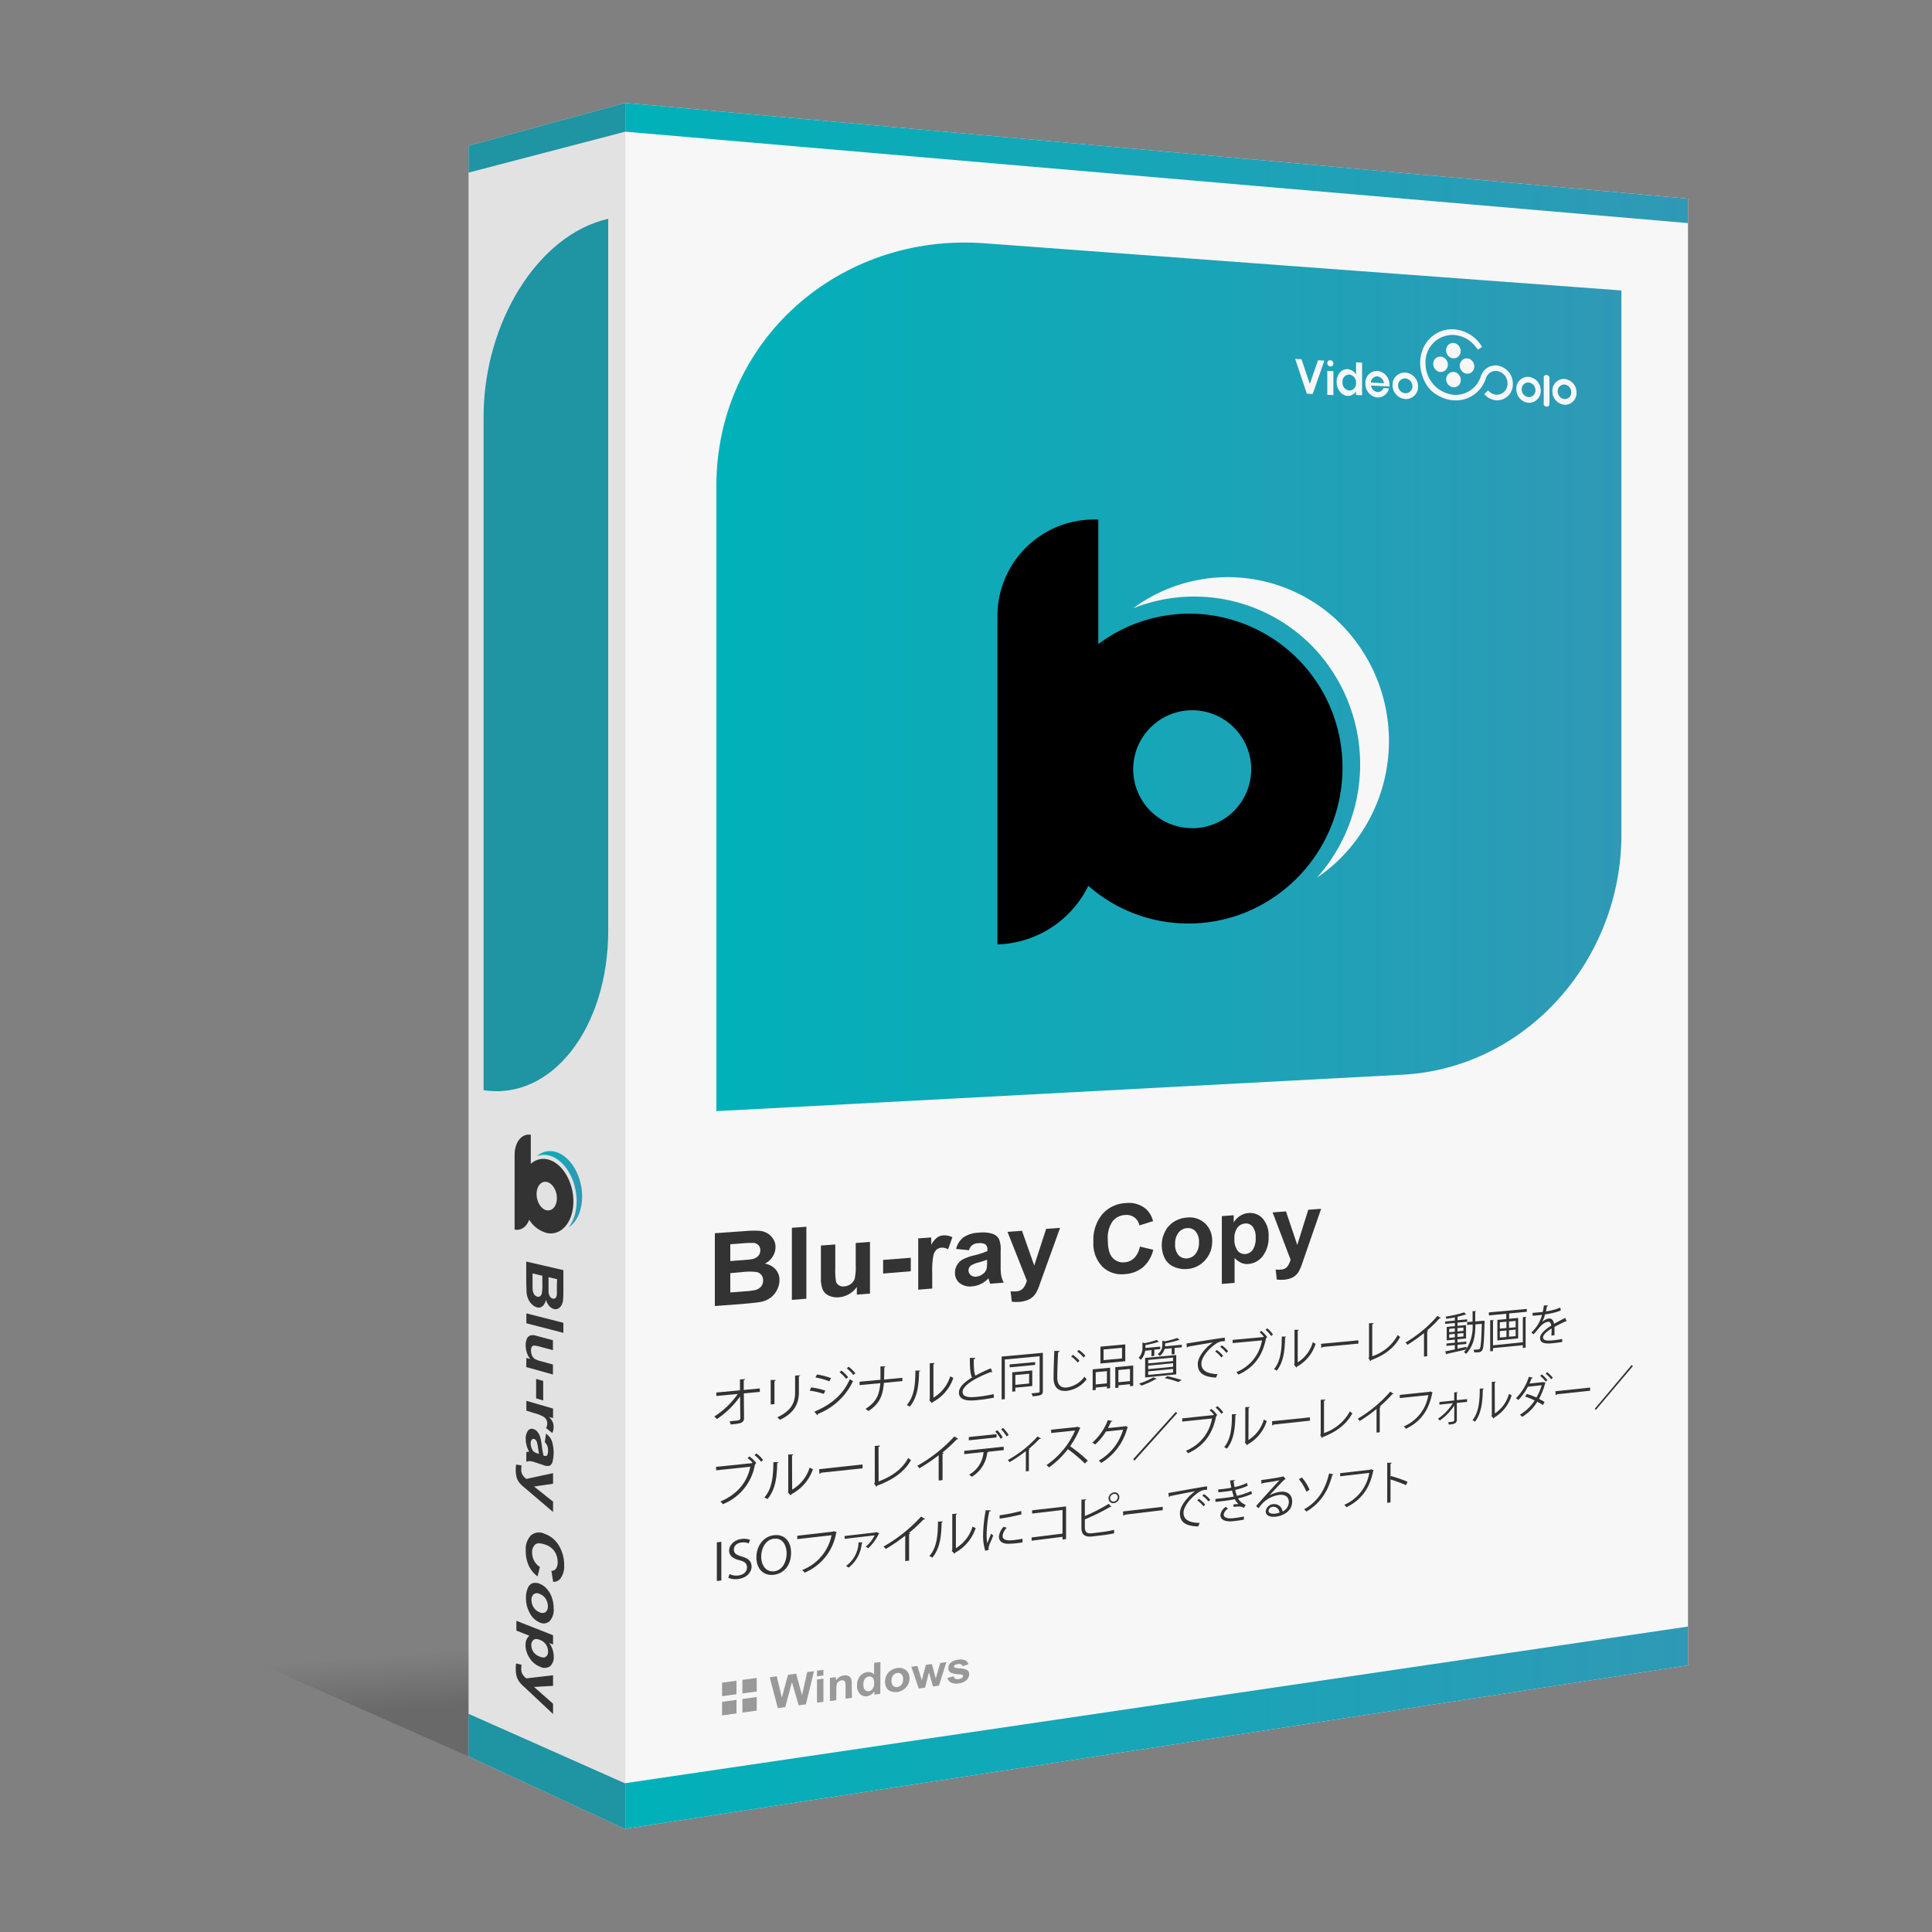 <svg id="jp" xmlns="http://www.w3.org/2000/svg" xmlns:xlink="http://www.w3.org/1999/xlink" viewBox="0 0 500 500"><rect x="0" y="0" width="500" height="500" fill="#808080" stroke="none"/><defs><style>.cls-1{fill:#f7f7f7;}.cls-2{fill:url(#linear-gradient);}.cls-3{fill:url(#linear-gradient-2);}.cls-4{fill:#333;}.cls-5{fill:#999;}.cls-6{fill:url(#linear-gradient-3);}.cls-7{fill:#e2e2e2;}.cls-8{fill:#1f94a3;}.cls-9{fill:url(#linear-gradient-4);}.cls-10{opacity:0.3;fill:url(#未命名的渐变_284);}</style><linearGradient id="linear-gradient" x1="161.82" y1="42.19" x2="436.85" y2="42.19" gradientUnits="userSpaceOnUse"><stop offset="0" stop-color="#00b1b9"/><stop offset="1" stop-color="#2f99b6"/></linearGradient><linearGradient id="linear-gradient-2" x1="161.82" y1="447.12" x2="436.85" y2="447.12" xlink:href="#linear-gradient"/><linearGradient id="linear-gradient-3" x1="185.38" y1="175.16" x2="419.62" y2="175.16" xlink:href="#linear-gradient"/><linearGradient id="linear-gradient-4" x1="138.87" y1="307.76" x2="150.62" y2="307.76" xlink:href="#linear-gradient"/><linearGradient id="未命名的渐变_284" x1="93.47" y1="443.51" x2="92.4" y2="428.98" gradientUnits="userSpaceOnUse"><stop offset="0" stop-opacity="0.6"/><stop offset="0.99" stop-opacity="0"/></linearGradient></defs><polygon class="cls-1" points="436.85 430.99 161.81 473.29 161.81 26.64 436.85 51.42 436.85 430.99"/><polygon class="cls-2" points="436.85 57.74 161.82 34.08 161.82 26.64 436.85 51.42 436.85 57.74"/><polygon class="cls-3" points="436.85 430.99 161.82 473.29 161.82 461.48 436.85 420.95 436.85 430.99"/><path class="cls-4" d="M185,319.16l8-.57a24,24,0,0,1,3.51-.06,5,5,0,0,1,2.07.63,4.38,4.38,0,0,1,1.51,1.46,3.78,3.78,0,0,1,.61,2.14,4.45,4.45,0,0,1-.75,2.47,5.07,5.07,0,0,1-2,1.8,4.76,4.76,0,0,1,2.78,1.49,4.07,4.07,0,0,1,1,2.74,5.59,5.59,0,0,1-.62,2.53,5.77,5.77,0,0,1-1.71,2.07,6.45,6.45,0,0,1-2.68,1.1c-.66.12-2.27.3-4.83.52L185,338Zm4,2.85v4.35l2.64-.2c1.56-.11,2.53-.21,2.91-.28a3,3,0,0,0,1.62-.79,2.07,2.07,0,0,0,.59-1.51,1.83,1.83,0,0,0-.51-1.37,2.14,2.14,0,0,0-1.51-.55c-.39,0-1.54,0-3.43.18Zm0,7.48v5l3.72-.29a19.37,19.37,0,0,0,2.75-.34,2.78,2.78,0,0,0,1.46-.86,2.42,2.42,0,0,0,.56-1.64,2.18,2.18,0,0,0-.44-1.39,2.14,2.14,0,0,0-1.25-.77,14.66,14.66,0,0,0-3.55,0Z"/><path class="cls-4" d="M204.94,336.41V317.75l3.75-.27v18.63Z"/><path class="cls-4" d="M221.75,335.05v-2a6.07,6.07,0,0,1-2,1.85,6.14,6.14,0,0,1-2.63.83,5,5,0,0,1-2.54-.39,3.19,3.19,0,0,1-1.63-1.54,7,7,0,0,1-.5-2.94v-8.52l3.72-.27v6.17a16.84,16.84,0,0,0,.2,3.46,1.74,1.74,0,0,0,.75.95,2.27,2.27,0,0,0,1.37.27,3.22,3.22,0,0,0,1.7-.64,2.89,2.89,0,0,0,1-1.32,14.27,14.27,0,0,0,.27-3.63v-5.65l3.69-.27v13.37Z"/><path class="cls-4" d="M228.55,329.59v-3.53l7.16-.55V329Z"/><path class="cls-4" d="M241.26,333.47l-3.62.3V320.49l3.36-.24v1.88a6.35,6.35,0,0,1,1.55-1.87,3,3,0,0,1,1.56-.54,4.45,4.45,0,0,1,2.36.48l-1.11,3.13a3.08,3.08,0,0,0-1.69-.44,2.24,2.24,0,0,0-1.28.5,3.06,3.06,0,0,0-.83,1.53,20.68,20.68,0,0,0-.3,4.46Z"/><path class="cls-4" d="M250.69,323.55l-3.25-.32a5.45,5.45,0,0,1,1.89-3,7.4,7.4,0,0,1,4-1.21,8.39,8.39,0,0,1,3.54.29,3.18,3.18,0,0,1,1.63,1.27,6.87,6.87,0,0,1,.47,3.07l0,4.05a13.86,13.86,0,0,0,.17,2.54,7.09,7.09,0,0,0,.64,1.71l-3.51.28c-.09-.22-.2-.55-.34-1l-.12-.4a7.27,7.27,0,0,1-1.95,1.45,6,6,0,0,1-2.22.62,4.38,4.38,0,0,1-3.28-.84,3.33,3.33,0,0,1-1.21-2.7,3.85,3.85,0,0,1,.55-2,4,4,0,0,1,1.53-1.46,12.94,12.94,0,0,1,2.84-1,20.8,20.8,0,0,0,3.46-1.12v-.35a1.66,1.66,0,0,0-.51-1.39,2.94,2.94,0,0,0-1.91-.28,2.34,2.34,0,0,0-2.34,1.82Zm4.76,2.46a21.43,21.43,0,0,1-2.16.7,7.35,7.35,0,0,0-1.94.76,1.58,1.58,0,0,0-.7,1.29,1.55,1.55,0,0,0,.56,1.22,1.88,1.88,0,0,0,1.42.42,3.42,3.42,0,0,0,1.83-.77,2.4,2.4,0,0,0,.85-1.22,6.93,6.93,0,0,0,.14-1.7Z"/><path class="cls-4" d="M260.74,318.8l3.75-.28,3.17,9,3.08-9.49,3.61-.26-4.65,12.88-.83,2.34a10.21,10.21,0,0,1-.88,1.81,4.29,4.29,0,0,1-1,1.06,4.82,4.82,0,0,1-1.34.7,7.66,7.66,0,0,1-1.79.36,9.41,9.41,0,0,1-2-.05l-.32-2.68a8.61,8.61,0,0,0,1.5,0,2.45,2.45,0,0,0,1.81-.86,5.48,5.48,0,0,0,.9-1.88Z"/><path class="cls-4" d="M295,322.61l3.46.83a8.6,8.6,0,0,1-2.64,4.51,8.12,8.12,0,0,1-4.71,1.79,7.15,7.15,0,0,1-5.84-1.95,8.64,8.64,0,0,1-2.3-6.46,10.38,10.38,0,0,1,2.31-7.09,8.5,8.5,0,0,1,6.05-2.88,6.88,6.88,0,0,1,5.28,1.55,6.34,6.34,0,0,1,1.8,3.12l-3.53,1.11a3.4,3.4,0,0,0-1.31-2.08,3.5,3.5,0,0,0-2.42-.62,4.38,4.38,0,0,0-3.22,1.65,7.35,7.35,0,0,0-1.23,4.69c0,2.25.4,3.82,1.22,4.72a3.65,3.65,0,0,0,3.15,1.18,3.9,3.9,0,0,0,2.46-1.1A5.77,5.77,0,0,0,295,322.61Z"/><path class="cls-4" d="M300.67,322.08a7.32,7.32,0,0,1,.83-3.32,6.31,6.31,0,0,1,2.34-2.59,7.32,7.32,0,0,1,3.36-1.07,5.86,5.86,0,0,1,4.69,1.53,6.07,6.07,0,0,1,1.82,4.59,7.12,7.12,0,0,1-1.84,4.93,6.76,6.76,0,0,1-4.64,2.27,7,7,0,0,1-3.32-.53,4.78,4.78,0,0,1-2.41-2.13A7.45,7.45,0,0,1,300.67,322.08Zm3.45-.08a4,4,0,0,0,.89,2.84,2.64,2.64,0,0,0,2.21.83,3.06,3.06,0,0,0,2.19-1.18,4.57,4.57,0,0,0,.88-3,4,4,0,0,0-.88-2.81,2.57,2.57,0,0,0-2.19-.84A3.05,3.05,0,0,0,305,319,4.57,4.57,0,0,0,304.12,322Z"/><path class="cls-4" d="M316.21,314.73l3.07-.23v1.86a5.16,5.16,0,0,1,1.62-1.67,4.62,4.62,0,0,1,2.26-.76,4.36,4.36,0,0,1,3.65,1.45,6.61,6.61,0,0,1,1.5,4.68,7.73,7.73,0,0,1-1.51,5,5.14,5.14,0,0,1-3.67,2.05,3.8,3.8,0,0,1-1.86-.27,5.53,5.53,0,0,1-1.76-1.28V332l-3.3.28Zm3.26,5.87a4.65,4.65,0,0,0,.83,3.08,2.31,2.31,0,0,0,2,.86,2.59,2.59,0,0,0,1.9-1.08,5.19,5.19,0,0,0,.76-3.12,4.4,4.4,0,0,0-.78-2.89,2.23,2.23,0,0,0-1.94-.81,2.73,2.73,0,0,0-2,1.09A4.56,4.56,0,0,0,319.47,320.6Z"/><path class="cls-4" d="M329.35,313.76l3.46-.25,2.92,8.68,2.85-9.11,3.33-.24-4.29,12.36-.77,2.24a11,11,0,0,1-.81,1.75,4.16,4.16,0,0,1-.89,1,4,4,0,0,1-1.23.66,6.26,6.26,0,0,1-1.65.34,8,8,0,0,1-1.84-.05l-.29-2.58a6.54,6.54,0,0,0,1.38,0,2.19,2.19,0,0,0,1.67-.81A5.26,5.26,0,0,0,334,326Z"/><path class="cls-4" d="M196.64,360.22l-4.14.39.06,6.36c0,1.32-.92,1.45-3.47,1.68a3.75,3.75,0,0,0-.25-.83c.92-.08,2-.19,2.26-.24a.53.53,0,0,0,.49-.53l-.06-5.65a22.72,22.72,0,0,1-6,5.85,3.58,3.58,0,0,0-.69-.65,21.09,21.09,0,0,0,6.09-5.84l-5.54.52v-.9l6.11-.57,0-2.82,1.33-.07c0,.14-.15.23-.35.28l0,2.52,4.15-.39Z"/><path class="cls-4" d="M199.45,363.47v-6.34l1.31,0c0,.11-.11.22-.33.26v6Zm7.63-7.55c0,.13-.11.2-.33.25v4.13c0,2.73-1,5.32-4.91,7.15a3.16,3.16,0,0,0-.71-.64c3.79-1.71,4.64-4,4.64-6.42V356Z"/><path class="cls-4" d="M209.94,359.07a18.25,18.25,0,0,1,3.65.82l-.41.85a18.42,18.42,0,0,0-3.64-.84Zm.82,6.26c4.35-1.82,7.41-4.39,9.18-8.4a9,9,0,0,0,.82.5,16.84,16.84,0,0,1-9.08,8.49.32.32,0,0,1-.15.34Zm.68-9.62a20.36,20.36,0,0,1,3.63.94l-.45.83a19.87,19.87,0,0,0-3.59-1Zm6.32-1a8.8,8.8,0,0,1,1.74,1.71l-.52.43a10.35,10.35,0,0,0-1.71-1.73Zm1.87-1a10.42,10.42,0,0,1,1.75,1.7l-.52.42a11,11,0,0,0-1.71-1.7Z"/><path class="cls-4" d="M233.55,357.42l-4.8.46c-.26,3.32-1.12,5.41-4,7.3a5,5,0,0,0-.76-.56c2.76-1.75,3.58-3.58,3.83-6.65l-5.36.5v-.89l5.4-.5c0-1,0-2.16,0-3.46l1.31,0c0,.13-.14.21-.32.26,0,1.17,0,2.21-.07,3.15l4.75-.45Z"/><path class="cls-4" d="M238.16,354.71c0,.11-.13.2-.3.24-.08,3.44-.37,6.6-2.4,9.08a8.27,8.27,0,0,0-.79-.41c2-2.26,2.2-5.47,2.24-8.91Zm3.41,7a9.71,9.71,0,0,0,4.35-5.53,5.13,5.13,0,0,0,.81.41,11,11,0,0,1-5.34,6.27.58.58,0,0,1-.22.27l-.68-.77.14-.21v-9.35l1.22-.05a.32.32,0,0,1-.28.27Z"/><path class="cls-4" d="M256.8,355.12a.15.15,0,0,1-.1,0,.42.42,0,0,1-.27-.05c-3.84,1.46-7.33,3.46-7.31,5.16,0,1.21,1.37,1.5,3.47,1.29a33.21,33.21,0,0,0,4.57-.73l.08.91a43.51,43.51,0,0,1-4.62.68c-2.57.25-4.44-.15-4.45-2,0-1.36,1.37-2.68,3.41-3.9-.44-.73-.59-2.19-.59-5.05l1.42,0c0,.17-.14.28-.4.34,0,2.22.06,3.59.43,4.24a40.87,40.87,0,0,1,4-1.9Z"/><path class="cls-4" d="M269.89,350.1V360c0,1.08-.56,1.17-2.64,1.37a2.79,2.79,0,0,0-.32-.79c.49,0,.95-.07,1.3-.11.73-.07.82-.08.82-.39V351l-9,.83v10.26l-.83.09V351.08Zm-2,2.4v.74l-6.59.62v-.75Zm-.74,6.2-4.38.43v.95l-.8.08v-5l5.18-.49Zm-.81-3.18-3.57.34v2.54l3.57-.35Z"/><path class="cls-4" d="M274.24,349.62c0,.15-.14.25-.39.31-.1,1.46-.23,4.78-.23,6.63s.93,2.68,2.52,2.52a6.88,6.88,0,0,0,4.53-2.81,3.83,3.83,0,0,0,.56.68,7.66,7.66,0,0,1-5.1,3c-2.3.23-3.47-1-3.47-3.34,0-1.57.11-5.46.2-7Zm3.41,1a9.24,9.24,0,0,1,1.71,1.56l-.46.43a8.38,8.38,0,0,0-1.69-1.56Zm1.54-1.27a8.27,8.27,0,0,1,1.71,1.53l-.47.44a8.11,8.11,0,0,0-1.67-1.55Z"/><path class="cls-4" d="M282.78,359.8v-5.41l4.52-.43v5.29l-.83.08v-.51l-2.9.28v.62Zm3.69-4.95-2.9.27v3.17l2.9-.28Zm4.75-6.93v4.36l-6.43.6v-4.37Zm-.84,3.64V348.8l-4.78.44V352Zm-1.75,2.27,4.64-.44v5.28l-.82.08v-.53l-3,.3v.61l-.81.08Zm.81,3.89,3-.29v-3.15l-3,.28Z"/><path class="cls-4" d="M298,349.41l-1.61.15a4.43,4.43,0,0,1-1.16,2.36,2,2,0,0,0-.57-.49,3.66,3.66,0,0,0,1-2.71v-1.26l.68.13a20.32,20.32,0,0,0,3-.82l.62.52a.22.22,0,0,1-.12,0h-.1a24.78,24.78,0,0,1-3.3.82v.74l3.82-.35v.65l-1.52.14v1.59L298,351Zm1.36,7.41a.32.32,0,0,1-.27.1,22.5,22.5,0,0,1-3.7,1.68c-.15-.15-.41-.42-.57-.55a17,17,0,0,0,3.66-1.59Zm-3-.33v-5.06l8.05-.75v5Zm.8-4.54v.9l6.43-.61v-.9Zm0,1.47v.91l6.43-.62v-.91Zm0,1.48v.93l6.43-.62v-.93Zm4.36-6.79a1.89,1.89,0,0,1,0,.32l4.33-.41v.66l-1.87.17v1.61l-.75.07v-1.61l-1.83.17a3.49,3.49,0,0,1-1.28,1.84,1.66,1.66,0,0,0-.52-.5,2.68,2.68,0,0,0,1.2-2.29V347l.72.12a23.38,23.38,0,0,0,3.15-.85l.62.53a.21.21,0,0,1-.12,0h-.09a28.23,28.23,0,0,1-3.54.87Zm3.41,9.55a23.94,23.94,0,0,0-3.51-1l.67-.5a33.79,33.79,0,0,1,3.74,1Z"/><path class="cls-4" d="M307.07,347.69c.91-.12,8.35-1.35,9.91-1.5v.91c-.15,0-.3,0-.44,0a3.7,3.7,0,0,0-2.06.81c-1.81,1.27-3.56,3.41-3.56,5s1.19,2.62,4.18,2.72l-.4.89c-3.43-.17-4.71-1.34-4.71-3.52,0-1.72,1.68-4,3.89-5.58-1.33.22-4.9.82-6.46,1.11a.42.42,0,0,1-.27.22Zm7.83,1.68a7.78,7.78,0,0,1,1.64,1.53l-.46.42a7.1,7.1,0,0,0-1.59-1.55Zm1.3-1.2a6.67,6.67,0,0,1,1.63,1.53l-.45.41a7.51,7.51,0,0,0-1.59-1.53Z"/><path class="cls-4" d="M327.14,346A8.62,8.62,0,0,0,326,344.8l.42-.38a8.5,8.5,0,0,1,1.52,1.61l-.23.19.09,0a.28.28,0,0,1-.16.14c-.91,4.66-3.23,7.61-7.13,9.39a6.05,6.05,0,0,0-.55-.65,10.78,10.78,0,0,0,6.65-8.21l-7.6.7v-.83l7.91-.73.15-.12Zm1.83-.24a7.11,7.11,0,0,0-1.45-1.61l.44-.39a7.39,7.39,0,0,1,1.48,1.6Z"/><path class="cls-4" d="M332.85,345.91c0,.11-.12.19-.27.23-.08,3.25-.33,6.24-2.15,8.58a6,6,0,0,0-.71-.39c1.76-2.13,2-5.17,2-8.43Zm3,6.66a9,9,0,0,0,3.9-5.22,3.77,3.77,0,0,0,.73.41,10.16,10.16,0,0,1-4.78,5.89.62.62,0,0,1-.2.27l-.61-.74.13-.19v-8.85l1.09,0a.29.29,0,0,1-.26.25Z"/><path class="cls-4" d="M341.89,347.78l9.67-.91v.85l-9.23.87a.61.61,0,0,1-.37.27Z"/><path class="cls-4" d="M355.14,351a11.74,11.74,0,0,0,6.61-5.52,3.68,3.68,0,0,0,.6.53c-1.53,2.88-4.08,4.71-7.52,6a.42.42,0,0,1-.19.26l-.48-.79.14-.24v-8.78l1.18-.05c0,.13-.11.25-.34.29Z"/><path class="cls-4" d="M372.86,341.09a.27.27,0,0,1-.21.12.48.48,0,0,1-.12,0,31.63,31.63,0,0,1-3.2,3.12,2,2,0,0,1,.27.1.34.34,0,0,1-.25.18V351l-.82.08V345a38.24,38.24,0,0,1-4.31,3.05,3.48,3.48,0,0,0-.48-.61,32.92,32.92,0,0,0,8.28-6.89Z"/><path class="cls-4" d="M383.81,341.81l.39,0a1.1,1.1,0,0,0,0,.26c-.13,5.16-.25,6.82-.6,7.36s-.66.5-1.16.55c-.26,0-.58,0-.9.06a1.86,1.86,0,0,0-.21-.73,10.87,10.87,0,0,0,1.3-.08.35.35,0,0,0,.33-.2c.27-.38.41-2,.53-6.43l-1.66.15c0,2.41-.24,5.33-2.39,7.62a3.27,3.27,0,0,0-.58-.44,5.3,5.3,0,0,0,.58-.69c-1.83.44-3.77.86-5,1.14a.3.3,0,0,1-.15.18l-.27-.83c.67-.12,1.54-.3,2.49-.5v-1.12l-2.17.21v-.62l2.17-.21v-.8l-2.1.2v-3.48l2.1-.2v-.83l-2.49.23V342l2.49-.24v-.83c-.72.15-1.48.28-2.18.38a3.46,3.46,0,0,0-.19-.57,30.09,30.09,0,0,0,4.79-1.1l.56.55s-.06,0-.1,0h-.11a16.07,16.07,0,0,1-1.9.52.3.3,0,0,1-.18.09v.87l2.5-.23v.62l-2.5.23v.84l2.21-.21v3.47l-2.21.22v.8l2.29-.22v.62l-2.29.22v1c.76-.15,1.55-.31,2.32-.48v.5a10.47,10.47,0,0,0,1.58-6.28l-1.4.13v-.74l1.4-.13v-2.71H382c0,.08-.06.13-.21.17V342Zm-8.76,2.09v.88l1.45-.14v-.87Zm0,2.34,1.45-.14v-.9l-1.45.14Zm3.68-2.68-1.54.14v.87l1.54-.14Zm0,2.32V345l-1.54.15V346Z"/><path class="cls-4" d="M385.32,339.65l9.81-.9v.74l-4.56.43v1.38l2.33-.22v5.3l-5.38.52v-5.31l2.3-.22V340l-4.5.42Zm8.79,7.72v-6.53l.93,0c0,.08-.07.14-.21.18v7.76l-.72.07v-.72l-7.72.76v.76l-.73.07v-8.07l.94,0c0,.09-.07.15-.21.19v6.33Zm-5.95-5.16v1.64l1.71-.16v-1.64Zm0,2.28v1.67l1.71-.16v-1.67Zm4.09-1v-1.64l-1.72.16v1.65Zm0,2.31V344.1l-1.72.17v1.66Z"/><path class="cls-4" d="M405.44,342l-.06,0a.25.25,0,0,1-.17-.05c-.82.36-2,.95-2.91,1.45,0,.26,0,.57,0,.9s0,.79,0,1.24l-.79.12c0-.42.05-1,.05-1.4,0-.18,0-.34,0-.46-1.22.75-2.22,1.62-2.22,2.32s.75.92,2.24.78a25.1,25.1,0,0,0,2.72-.38v.77c-.64.13-1.61.25-2.73.36-2.08.2-3-.24-3-1.42,0-1,1.26-2.13,2.88-3.15-.06-.73-.36-1.06-.8-1-.79.08-1.61.63-2.59,1.88-.31.39-.73.89-1.2,1.38l-.53-.51a9.28,9.28,0,0,0,2.74-4.54l-.61.06-1.82.17v-.75l1.89-.16.73-.08c.12-.55.22-1.06.3-1.69l1.06,0q0,.18-.27.24c-.08.47-.17.88-.27,1.31a14.57,14.57,0,0,0,3.72-1l.13.76a16.24,16.24,0,0,1-4.06,1,9.7,9.7,0,0,1-.78,2h0a3.1,3.1,0,0,1,1.75-.92c.73-.07,1.2.46,1.34,1.38.91-.52,2.05-1.11,2.92-1.55Z"/><path class="cls-4" d="M194.82,378.59a11,11,0,0,0-1.35-1.25l.49-.42a9.28,9.28,0,0,1,1.77,1.7l-.26.22.11,0a.54.54,0,0,1-.2.16,13.46,13.46,0,0,1-8.31,10.28,5.33,5.33,0,0,0-.64-.69c4.37-1.84,6.95-5,7.75-9l-8.85.93v-.9l9.21-.95.18-.14Zm2.12-.3a7.77,7.77,0,0,0-1.68-1.71l.51-.43a8.41,8.41,0,0,1,1.72,1.7Z"/><path class="cls-4" d="M201.46,378.39c0,.12-.14.21-.32.26-.08,3.51-.38,6.74-2.5,9.3a7,7,0,0,0-.82-.4c2.05-2.34,2.29-5.63,2.33-9.14Zm3.55,7.12a10.05,10.05,0,0,0,4.53-5.7,5.54,5.54,0,0,0,.85.41,11.52,11.52,0,0,1-5.56,6.47.73.73,0,0,1-.23.29l-.72-.79L204,386v-9.55l1.28-.06a.34.34,0,0,1-.3.27Z"/><path class="cls-4" d="M212,380.22,223.23,379V380l-10.73,1.14a.72.72,0,0,1-.44.29Z"/><path class="cls-4" d="M227.39,383.39c3.38-1.27,6.06-3.12,7.68-6.08a4.1,4.1,0,0,0,.7.56C234,381,231,383,227,384.49a.49.49,0,0,1-.21.28l-.56-.84.16-.26V374.2l1.37-.08c0,.14-.13.27-.4.33Z"/><path class="cls-4" d="M248,372.37a.35.35,0,0,1-.25.12h-.13a36.42,36.42,0,0,1-3.72,3.43l.31.11c0,.08-.14.16-.28.19v6.83l-1,.11v-6.55a43.46,43.46,0,0,1-5,3.38,4.14,4.14,0,0,0-.55-.64,38.54,38.54,0,0,0,9.6-7.6Z"/><path class="cls-4" d="M259.79,375.29l-4.25.45.22,0c0,.08-.12.15-.26.18a8.34,8.34,0,0,1-4,6.27,5.14,5.14,0,0,0-.7-.54,7.34,7.34,0,0,0,3.74-5.85l-5,.53v-.85l10.19-1.08ZM257.9,372l-7.17.75v-.85l7.17-.74Zm.17-1.87a7.83,7.83,0,0,1,1.41,1.85l-.51.39a7.33,7.33,0,0,0-1.41-1.85Zm1.51-.58a8.34,8.34,0,0,1,1.45,1.82l-.52.38a7.93,7.93,0,0,0-1.42-1.83Z"/><path class="cls-4" d="M269.4,372.28a.33.33,0,0,1-.22.11H269a26.78,26.78,0,0,1-2.8,2.62,1.28,1.28,0,0,1,.28.08.37.37,0,0,1-.21.16v5.45l-.78.09v-5.24a38.1,38.1,0,0,1-4.21,2.85,3.3,3.3,0,0,0-.46-.54,29.6,29.6,0,0,0,7.7-6.1Z"/><path class="cls-4" d="M279.61,369.57a.28.28,0,0,1-.16.16,22.14,22.14,0,0,1-2.51,4.55,39.53,39.53,0,0,1,4.59,3.73l-.76.75a36,36,0,0,0-4.41-3.72,23.14,23.14,0,0,1-4.87,4.73,4.37,4.37,0,0,0-.66-.61,20.92,20.92,0,0,0,7.4-8.94l-6.19.64V370l6.68-.69.17-.08Z"/><path class="cls-4" d="M291.94,369.37a.85.85,0,0,1-.19.19,15.07,15.07,0,0,1-6.77,9.06,2.45,2.45,0,0,0-.63-.61,13.58,13.58,0,0,0,6.3-8l-4.43.46a14.56,14.56,0,0,1-2.8,3.37,4,4,0,0,0-.71-.5,14.69,14.69,0,0,0,4-5.81l1.18.21a.39.39,0,0,1-.36.2c-.25.57-.51,1.12-.79,1.65l4.37-.46.14-.09Z"/><path class="cls-4" d="M293.25,377.66l11.06-12.27.35.32L293.61,378Z"/><path class="cls-4" d="M314.23,366.17a9.93,9.93,0,0,0-1.17-1.17l.42-.38a8,8,0,0,1,1.54,1.59l-.23.2.1,0a.41.41,0,0,1-.17.15c-.93,4.7-3.28,7.7-7.24,9.54a6,6,0,0,0-.56-.65,11,11,0,0,0,6.75-8.35l-7.71.8v-.83l8-.84.15-.12Zm1.85-.26a7.18,7.18,0,0,0-1.47-1.61l.45-.4a7.56,7.56,0,0,1,1.5,1.61Z"/><path class="cls-4" d="M320,366c0,.11-.12.19-.28.23-.07,3.28-.33,6.29-2.18,8.67a6.86,6.86,0,0,0-.72-.38c1.79-2.17,2-5.24,2-8.52Zm3.09,6.67a9.24,9.24,0,0,0,4-5.3,3.75,3.75,0,0,0,.74.39,10.46,10.46,0,0,1-4.85,6,.59.59,0,0,1-.21.26l-.62-.73.13-.2v-8.92l1.11-.05c0,.11-.09.21-.26.26Z"/><path class="cls-4" d="M329.2,367.81l9.82-1v.86l-9.37,1a.66.66,0,0,1-.38.26Z"/><path class="cls-4" d="M342.65,370.88a12.07,12.07,0,0,0,6.72-5.64,4.29,4.29,0,0,0,.61.53c-1.56,2.91-4.14,4.8-7.64,6.13a.41.41,0,0,1-.19.26l-.49-.79.14-.24v-8.86l1.2-.06c0,.14-.11.25-.35.3Z"/><path class="cls-4" d="M360.65,360.7a.31.31,0,0,1-.22.11h-.11a32.91,32.91,0,0,1-3.26,3.19,2.17,2.17,0,0,1,.28.1.38.38,0,0,1-.26.18v6.39l-.83.09v-6.12a37.4,37.4,0,0,1-4.38,3.12,3.83,3.83,0,0,0-.48-.6,34.08,34.08,0,0,0,8.4-7Z"/><path class="cls-4" d="M370.79,360.4a.34.34,0,0,1-.14.15c-.89,4.56-3.1,7.46-6.81,9.22a5.27,5.27,0,0,0-.52-.63,10.67,10.67,0,0,0,6.34-8.09l-7.4.77V361l7.69-.8.16-.12Z"/><path class="cls-4" d="M379.68,362.8l-2.65.28,0,4.35c0,1-.82,1.14-2.09,1.25a3.18,3.18,0,0,0-.15-.61,11.6,11.6,0,0,0,1.23-.16.44.44,0,0,0,.34-.41l0-3.74a14.16,14.16,0,0,1-3.76,3.88,2.65,2.65,0,0,0-.45-.49,13.07,13.07,0,0,0,3.84-4l-3.47.37v-.69l3.83-.4,0-2.09.9-.05a.25.25,0,0,1-.23.2l0,1.87,2.66-.28Z"/><path class="cls-4" d="M384,359.36c0,.11-.11.19-.25.23-.07,3.16-.31,6.05-2,8.33a4.69,4.69,0,0,0-.67-.37c1.66-2.08,1.86-5,1.89-8.18Zm2.86,6.44a8.84,8.84,0,0,0,3.67-5.09,3,3,0,0,0,.68.38,9.91,9.91,0,0,1-4.49,5.76.48.48,0,0,1-.19.25l-.57-.7.12-.19v-8.58l1-.05a.31.31,0,0,1-.25.25Z"/><path class="cls-4" d="M400,357.89c0,.07-.06.1-.13.14a17.83,17.83,0,0,1-1.57,4c.46.24,1,.53,1.44.79l-.45.8a13.44,13.44,0,0,0-1.45-.84,11.79,11.79,0,0,1-3.91,3.91,2.22,2.22,0,0,0-.59-.55,11.69,11.69,0,0,0,3.83-3.7,15.9,15.9,0,0,0-2.45-1l.43-.69a17.43,17.43,0,0,1,2.47.93A14.14,14.14,0,0,0,399,358.5l-3.59.38a14.11,14.11,0,0,1-2.46,3.43,4.94,4.94,0,0,0-.62-.45,13.58,13.58,0,0,0,3.34-5.54l1,.21a.29.29,0,0,1-.3.18c-.16.44-.35.91-.56,1.35l3.53-.37.09,0Zm-1-2.2a7.74,7.74,0,0,1,1.45,1.47l-.41.41a8,8,0,0,0-1.43-1.48Zm1.39-.57a7.84,7.84,0,0,1,1.48,1.45l-.43.39a6.73,6.73,0,0,0-1.43-1.44Z"/><path class="cls-4" d="M402.53,360.05l9-.95v.82l-8.57.91a.56.56,0,0,1-.35.25Z"/><path class="cls-4" d="M412.72,364.59l9.56-11.34.3.3L413,364.89Z"/><path class="cls-4" d="M185.52,399.16l1.16-.14v10l-1.16.14Z"/><path class="cls-4" d="M193.78,399.44a3.41,3.41,0,0,0-1.86-.24c-1.47.16-2,1.08-2,1.8,0,1,.64,1.41,2,1.81,1.71.48,2.58,1.2,2.58,2.63s-1.22,2.94-3.49,3.21a4.72,4.72,0,0,1-2.53-.32l.32-.95a4.17,4.17,0,0,0,2.28.35c1.41-.17,2.24-1,2.24-2.06s-.57-1.52-1.94-1.88c-1.6-.38-2.68-1.13-2.68-2.51s1.31-2.79,3.24-3a4.29,4.29,0,0,1,2.16.23Z"/><path class="cls-4" d="M204.73,401.82c0,3.48-2,5.45-4.52,5.74s-4.45-1.41-4.45-4.52,1.94-5.44,4.57-5.74S204.73,398.82,204.73,401.82ZM197,402.87c0,2.12,1.16,4,3.29,3.79s3.29-2.39,3.29-4.65c0-2-1-4.06-3.26-3.8S197,400.76,197,402.87Z"/><path class="cls-4" d="M216.58,396.55a.46.46,0,0,1-.18.16A13.61,13.61,0,0,1,208.24,407a5.13,5.13,0,0,0-.63-.68,12.28,12.28,0,0,0,7.6-9l-8.88,1v-.87l9.23-1.06.19-.14Z"/><path class="cls-4" d="M227.56,396.83c0,.05-.08.09-.13.11a12.36,12.36,0,0,1-2.73,3.74,5.58,5.58,0,0,0-.65-.39,8.83,8.83,0,0,0,2.3-2.94l-7.76.9v-.73l8.16-.95.1-.08Zm-4.29,2.36a.34.34,0,0,1-.25.21,8.94,8.94,0,0,1-3.38,6.29,5.16,5.16,0,0,0-.7-.41,7.84,7.84,0,0,0,3.26-6.11Z"/><path class="cls-4" d="M239.41,393.1a.32.32,0,0,1-.25.13H239a38.47,38.47,0,0,1-3.76,3.49,2.06,2.06,0,0,1,.32.1.41.41,0,0,1-.29.2v6.87l-1,.11v-6.57a44.8,44.8,0,0,1-5.05,3.45,3.73,3.73,0,0,0-.56-.64,39.58,39.58,0,0,0,9.7-7.74Z"/><path class="cls-4" d="M244,393.75c0,.12-.13.21-.31.25-.07,3.43-.36,6.59-2.38,9.11a5.81,5.81,0,0,0-.79-.39c2-2.3,2.19-5.51,2.23-8.94Zm3.38,6.92a9.86,9.86,0,0,0,4.32-5.61,3.81,3.81,0,0,0,.81.4,11.26,11.26,0,0,1-5.3,6.36.7.7,0,0,1-.22.29l-.68-.76.14-.21v-9.32l1.21-.08a.34.34,0,0,1-.28.28Z"/><path class="cls-4" d="M256.45,390.91c0,.15-.17.24-.43.26a30.88,30.88,0,0,0-.68,5.76,13.28,13.28,0,0,0,.16,2.48c.25-.65.8-2,1-2.5l.55.49c-.53,1.34-.92,2.1-1.1,2.69a2.49,2.49,0,0,0-.1.61,1.16,1.16,0,0,0,.06.38l-.92.28a13.07,13.07,0,0,1-.56-4.28,38,38,0,0,1,.68-6.24Zm8.17,8.25q-.69.13-1.41.21a18.53,18.53,0,0,1-2.38.15c-1.58,0-2.31-.81-2.31-1.82a4.33,4.33,0,0,1,1.21-2.57l.83.25a3.41,3.41,0,0,0-1.09,2.11c0,1.46,2.18,1.2,3.51,1,.54-.06,1.11-.16,1.65-.26Zm-5.93-7a45.93,45.93,0,0,0,5.58-1.12l.08.87a51.06,51.06,0,0,1-5.64,1.12Z"/><path class="cls-4" d="M275.9,389.86v8.45l-.92.11v-.69l-8,1v-.84l8-1v-6.1l-7.86.91v-.84Z"/><path class="cls-4" d="M285.71,396.42a22.79,22.79,0,0,0,2.61-.5c0,.27,0,.62.05.89-.82.2-2.07.38-2.58.45l-3.12.37c-1.89.23-2.8-.47-2.8-2.25V388.1l1.23-.06c0,.12-.12.21-.34.27v4.05a47.94,47.94,0,0,0,6.19-3.18l.64.78a.24.24,0,0,1-.14.05.61.61,0,0,1-.19,0,52.59,52.59,0,0,1-6.5,3.2v2.08c0,1.28.61,1.66,1.9,1.51Zm2.58-10.19a1.21,1.21,0,0,1,1.39,1.23,1.6,1.6,0,0,1-1.39,1.55,1.22,1.22,0,0,1-1.4-1.23A1.62,1.62,0,0,1,288.29,386.23Zm1,1.28a.85.85,0,0,0-1-.88,1.14,1.14,0,0,0-1,1.1.86.86,0,0,0,1,.88A1.13,1.13,0,0,0,289.26,387.51Z"/><path class="cls-4" d="M290.63,391.16l10.28-1.2v.87L291.1,392a.63.63,0,0,1-.39.28Z"/><path class="cls-4" d="M302.39,386.39c.91-.14,8.4-1.54,10-1.73v.91l-.45,0a3.8,3.8,0,0,0-2.07.87c-1.81,1.31-3.58,3.49-3.58,5.07s1.19,2.59,4.2,2.62l-.4.91c-3.44-.09-4.73-1.23-4.73-3.42,0-1.73,1.69-4,3.91-5.69-1.34.25-4.92.94-6.5,1.27a.4.4,0,0,1-.27.22Zm7.88,1.51a7.39,7.39,0,0,1,1.64,1.49l-.46.43a7,7,0,0,0-1.6-1.51Zm1.3-1.23a6.58,6.58,0,0,1,1.64,1.49l-.45.42a7.48,7.48,0,0,0-1.6-1.5Z"/><path class="cls-4" d="M324,386.61a18.51,18.51,0,0,1-3.6,1.17,3.75,3.75,0,0,0,2,1.68l-.48.75c-.16-.07-.47-.17-.69-.28a4.84,4.84,0,0,0-1.41,0,3.86,3.86,0,0,0-.49.09l-.17-.65a7.18,7.18,0,0,1,1.34-.11,5.44,5.44,0,0,1-.94-1.27,31.2,31.2,0,0,1-3.22.5c-.59.07-1.25.15-1.79.2v-.77l1.84-.19c1-.11,1.95-.23,2.93-.43-.14-.36-.33-1-.47-1.56-.48.1-1,.19-1.51.25-.65.07-1.48.17-2.05.21v-.76c.73,0,1.52-.13,2-.19s.92-.14,1.37-.23c-.1-.54-.22-1.2-.32-1.87l1.23-.13c0,.15-.1.24-.32.31.07.51.16,1.06.25,1.53a13.75,13.75,0,0,0,3.21-1.08l.2.73a15.29,15.29,0,0,1-3.25,1.07,12.79,12.79,0,0,0,.45,1.54,18.15,18.15,0,0,0,3.73-1.24Zm-2.09,6.67c-.66.13-1.45.25-2.63.39-1.95.23-3.46-.22-3.44-1.61a3,3,0,0,1,1.42-2.09l.54.49a2.13,2.13,0,0,0-1.1,1.49c0,.87,1.05,1.12,2.58.95.89-.11,1.84-.27,2.65-.43Z"/><path class="cls-4" d="M328.43,387.07a7.79,7.79,0,0,1,2.93-1c1.87-.22,3.05.76,3.05,2.54,0,2.18-1.87,3.61-4.24,3.9-1.54.18-2.6-.32-2.6-1.38a2.1,2.1,0,0,1,1.95-1.86,2.18,2.18,0,0,1,2.41,1.9,2.73,2.73,0,0,0,1.62-2.45c0-1.3-.94-2-2.43-1.85a7.52,7.52,0,0,0-4.29,2.09c-.36.38-.82.95-1.14,1.36l-.61-.55c1.07-1.26,4.46-5,6.07-6.69-.69.18-3.06.55-4.41.75a.41.41,0,0,1-.25.21l-.09-1c1.6-.19,4.65-.66,5.51-.89l.18-.11.62.71a.57.57,0,0,1-.28.15c-.84.79-3.08,3.21-4,4.22Zm1.63,4.65a5.07,5.07,0,0,0,1.07-.25,1.59,1.59,0,0,0-1.67-1.52,1.19,1.19,0,0,0-1.16,1C328.3,391.73,329.28,391.81,330.06,391.72Z"/><path class="cls-4" d="M336.91,382.36a11.37,11.37,0,0,1,2,3.18l-.81.52a12,12,0,0,0-1.94-3.22Zm8.17-.8c0,.11-.11.17-.3.19-1.17,4.61-3.41,7.5-6.69,9.44a3,3,0,0,0-.6-.57c3.22-1.84,5.37-4.59,6.48-9.3Z"/><path class="cls-4" d="M355.52,380.52a.29.29,0,0,1-.14.15c-.91,4.62-3.16,7.57-6.94,9.4a4.65,4.65,0,0,0-.53-.63,11,11,0,0,0,6.46-8.25l-7.54.87v-.8l7.83-.9.17-.13Z"/><path class="cls-4" d="M363.86,384.35a35.1,35.1,0,0,0-4-1.47v5.94l-.85.11V378.6l1.15-.06c0,.13-.1.22-.3.28v3.47L360,382a35.26,35.26,0,0,1,4.28,1.48Z"/><path class="cls-5" d="M201.3,442.07l-2.1-8,1.82-.25,1.32,5.54,1.6-5.93,2.1-.29,1.52,5.59,1.34-6,1.77-.23-2.11,8.58-1.87.26-1.74-6-1.73,6.45Z"/><path class="cls-5" d="M211.44,433.84v-1.47l1.66-.22v1.46Zm0,6.81v-6l1.66-.22v6Z"/><path class="cls-5" d="M220.48,439.39l-1.65.23v-3.05a4.36,4.36,0,0,0-.11-1.24.69.69,0,0,0-.34-.39,1,1,0,0,0-.57-.08,1.53,1.53,0,0,0-.77.33,1.33,1.33,0,0,0-.47.66,5.34,5.34,0,0,0-.13,1.39V440l-1.65.24v-6l1.54-.21v.88a3,3,0,0,1,2-1.3,2.53,2.53,0,0,1,1,.05,1.44,1.44,0,0,1,.68.39,1.42,1.42,0,0,1,.32.62,4,4,0,0,1,.1,1.05Z"/><path class="cls-5" d="M227.82,438.36l-1.52.22v-.88a3,3,0,0,1-.89.89,2.77,2.77,0,0,1-1,.39,2.11,2.11,0,0,1-1.83-.57,2.91,2.91,0,0,1-.77-2.21,3.59,3.59,0,0,1,.75-2.4,2.87,2.87,0,0,1,1.87-1.05,2.05,2.05,0,0,1,1.79.59v-3l1.64-.22Zm-4.37-2.49a2.36,2.36,0,0,0,.28,1.34,1.06,1.06,0,0,0,1.1.46,1.42,1.42,0,0,0,1-.59,2.3,2.3,0,0,0,.4-1.44,2.06,2.06,0,0,0-.38-1.42,1.1,1.1,0,0,0-1-.32,1.44,1.44,0,0,0-1,.58A2.15,2.15,0,0,0,223.45,435.87Z"/><path class="cls-5" d="M229.05,435.14a3.39,3.39,0,0,1,.4-1.57,3.25,3.25,0,0,1,1.13-1.28,3.87,3.87,0,0,1,1.63-.6,2.77,2.77,0,0,1,2.28.56,2.55,2.55,0,0,1,.89,2.08,3.44,3.44,0,0,1-.89,2.35,3.7,3.7,0,0,1-3.88,1.06,2.1,2.1,0,0,1-1.16-.92A3.17,3.17,0,0,1,229.05,435.14Zm1.67-.15a1.69,1.69,0,0,0,.43,1.29,1.25,1.25,0,0,0,1.07.33,1.67,1.67,0,0,0,1.07-.62,2.23,2.23,0,0,0,.43-1.42,1.72,1.72,0,0,0-.43-1.28,1.25,1.25,0,0,0-1.07-.33,1.67,1.67,0,0,0-1.07.62A2.14,2.14,0,0,0,230.72,435Z"/><path class="cls-5" d="M237.78,437l-1.93-5.65,1.57-.21,1.14,3.72,1.05-4,1.56-.21,1,3.73,1.16-4,1.58-.21L243,436.25l-1.54.21-1.05-3.65-1,3.94Z"/><path class="cls-5" d="M245.19,434.26l1.61-.46a1,1,0,0,0,.41.63,1.33,1.33,0,0,0,.88.11,1.81,1.81,0,0,0,.93-.35.56.56,0,0,0,.21-.44.35.35,0,0,0-.12-.28,1.09,1.09,0,0,0-.53-.13,8.06,8.06,0,0,1-2.45-.42,1.29,1.29,0,0,1-.71-1.23,1.86,1.86,0,0,1,.62-1.37,3.35,3.35,0,0,1,1.92-.78,3.27,3.27,0,0,1,1.83.14,1.68,1.68,0,0,1,.83,1.05l-1.5.48a.76.76,0,0,0-.37-.48,1.26,1.26,0,0,0-.76-.08,2,2,0,0,0-.91.3.43.43,0,0,0-.18.34.28.28,0,0,0,.16.26,5.66,5.66,0,0,0,1.49.23,3.93,3.93,0,0,1,1.78.45,1.23,1.23,0,0,1,.49,1.09,2.05,2.05,0,0,1-.69,1.48,3.5,3.5,0,0,1-2,.86,3.14,3.14,0,0,1-2-.21A1.89,1.89,0,0,1,245.19,434.26Z"/><polygon class="cls-5" points="190.6 438.47 186.87 438.98 186.87 435.46 190.6 434.96 190.6 438.47"/><polygon class="cls-5" points="195.84 437.76 192.13 438.26 192.13 434.75 195.84 434.25 195.84 437.76"/><polygon class="cls-5" points="190.6 443.43 186.87 443.95 186.87 440.43 190.6 439.92 190.6 443.43"/><polygon class="cls-5" points="195.84 442.7 192.13 443.21 192.13 439.7 195.84 439.19 195.84 442.7"/><path class="cls-6" d="M363,278.13l-177.6,9.43V125.74c0-37.51,31.73-65.56,69.38-62.78L419.62,75.17V216C419.62,248.66,394.75,276.45,363,278.13Z"/><path d="M308.68,158.82a39.43,39.43,0,0,0-24.44,7.87V134.47h-.11a25,25,0,0,0-26,25v84.94h0a27.07,27.07,0,0,0,23.53-15.16,39.18,39.18,0,0,0,27,9.74c21.64-.61,38.77-18.63,38.77-40.26A39.75,39.75,0,0,0,308.68,158.82Zm0,55.51A15.25,15.25,0,0,1,293.27,199a15.27,15.27,0,1,1,15.41,15.35Z"/><path class="cls-1" d="M341.55,169.36a44,44,0,0,1-.71,57.76,42.27,42.27,0,0,0,5.29-4.23,43,43,0,0,0,3.2-58.85,41.29,41.29,0,0,0-56.08-6.61A42.72,42.72,0,0,1,341.55,169.36Z"/><polygon class="cls-1" points="341.11 93.23 338.97 99.36 336.83 92.98 335.19 92.88 338.21 101.89 339.73 101.97 342.74 93.33 341.11 93.23"/><polygon class="cls-1" points="343.5 102.17 345.08 102.26 345.08 96.06 343.5 95.97 343.5 102.17"/><path class="cls-1" d="M344.29,93.22a.74.74,0,0,0-.79.76h0a.88.88,0,0,0,.79.87.75.75,0,0,0,.79-.77A.85.85,0,0,0,344.29,93.22Z"/><path class="cls-1" d="M350.94,96.92a2.88,2.88,0,0,0-2.18-1.38c-1.57-.09-2.85,1.39-2.85,3.3s1.28,3.53,2.85,3.62a2.51,2.51,0,0,0,2.18-1.13v.89l1.56.08V93.86l-1.56-.1Zm0,2.2a1.79,1.79,0,0,1-1.75,1.95,2,2,0,0,1-1.75-2.14,1.79,1.79,0,0,1,1.75-2A2.05,2.05,0,0,1,350.94,99.12Z"/><path class="cls-1" d="M363.68,96.42a3.14,3.14,0,0,0-3.29,3.24,3.6,3.6,0,0,0,3.29,3.61A3.15,3.15,0,0,0,367,100,3.59,3.59,0,0,0,363.68,96.42Zm1.85,3.53a1.77,1.77,0,0,1-1.85,1.82,2,2,0,0,1-1.85-2,1.77,1.77,0,0,1,1.85-1.83A2,2,0,0,1,365.53,100Z"/><path class="cls-1" d="M359.58,99.55v-.28h0a3.5,3.5,0,0,0-3.1-3.28,3,3,0,0,0-3.11,2.93h0v.33h0a2.64,2.64,0,0,0,0,.28v.16h0a3.51,3.51,0,0,0,3.1,3.18,3,3,0,0,0,2.94-2.14l.07-.22-1.47-.08,0,.09a1.58,1.58,0,0,1-1.5.94,1.94,1.94,0,0,1-1.68-1.69l3.38.19h.32l1.08.06v-.15a2.53,2.53,0,0,0,0-.28h0ZM354.76,99a1.71,1.71,0,0,1,1.7-1.6,2,2,0,0,1,1.7,1.79Z"/><path class="cls-1" d="M395.59,97.53a3,3,0,0,0-3.16,3.18,3.51,3.51,0,0,0,3.16,3.54,3.06,3.06,0,0,0,3.15-3.18A3.5,3.5,0,0,0,395.59,97.53Zm1.78,3.46a1.73,1.73,0,0,1-1.78,1.79,2,2,0,0,1-1.78-2,1.73,1.73,0,0,1,1.78-1.8A2,2,0,0,1,397.37,101Z"/><path class="cls-1" d="M404.88,98.07a3,3,0,0,0-3.12,3.17,3.46,3.46,0,0,0,3.12,3.51,3,3,0,0,0,3.12-3.16A3.48,3.48,0,0,0,404.88,98.07Zm1.76,3.44a1.7,1.7,0,0,1-1.76,1.78,2,2,0,0,1-1.75-2,1.71,1.71,0,0,1,1.75-1.78A2,2,0,0,1,406.64,101.51Z"/><path class="cls-1" d="M401,97.88a.8.8,0,0,0-1.48-.46v7.38c.65.83,1.48.39,1.48-.3Z"/><path class="cls-1" d="M377.46,92.23a1.82,1.82,0,0,1-2.66-.16,2.06,2.06,0,0,1,0-2.81,1.82,1.82,0,0,1,2.66.17A2,2,0,0,1,377.46,92.23Z"/><path class="cls-1" d="M381,96.21a1.81,1.81,0,0,1-2.65-.16,2,2,0,0,1,0-2.8,1.82,1.82,0,0,1,2.65.16A2.06,2.06,0,0,1,381,96.21Z"/><path class="cls-1" d="M374.15,95.76a1.84,1.84,0,0,1-2.68-.16,2.06,2.06,0,0,1,0-2.81,1.84,1.84,0,0,1,2.68.16A2.06,2.06,0,0,1,374.15,95.76Z"/><path class="cls-1" d="M377.5,99.73a1.82,1.82,0,0,1-2.66-.16,2,2,0,0,1,0-2.8,1.81,1.81,0,0,1,2.66.15A2.06,2.06,0,0,1,377.5,99.73Z"/><path class="cls-1" d="M391.52,99.34a4.11,4.11,0,0,1-4.24,4.27,4.5,4.5,0,0,1-3.15-1.64l1-.93a3,3,0,0,0,2.13,1.11,2.79,2.79,0,0,0,2.88-2.89A3.21,3.21,0,0,0,387.28,96a2.7,2.7,0,0,0-2.71,1.85h0s0,0,0,0a9.08,9.08,0,0,1-.39,1c-2.11,4.53-7.74,6.47-12.84,3a8,8,0,0,1-2.62-3.07c-3.5-7.22,1.31-14,7.62-13.54a9.18,9.18,0,0,1,6.44,3.41,10.13,10.13,0,0,1,.8,1.14l-1.07.69-.76-.91a7.72,7.72,0,0,0-5.41-2.87A7,7,0,0,0,368.93,94a8.14,8.14,0,0,0,7.39,8.19,6.87,6.87,0,0,0,6.94-4.86,4,4,0,0,1,4-2.76A4.71,4.71,0,0,1,391.52,99.34Z"/><polygon class="cls-7" points="161.81 473.36 121.26 454.55 121.26 37.73 161.81 26.64 161.81 473.36"/><path class="cls-8" d="M157.41,56.63h0V240.72c0,25.68-14.88,44.16-32.26,41.41h0V107.92C125.15,83.61,139.16,60.75,157.41,56.63Z"/><path class="cls-4" d="M145.8,328.71v5.41a22.39,22.39,0,0,1-.09,2.37,3.66,3.66,0,0,1-.41,1.32,2.09,2.09,0,0,1-.81.83,1.46,1.46,0,0,1-1.13.14,2.53,2.53,0,0,1-1.24-.82,4.18,4.18,0,0,1-.84-1.59,2.89,2.89,0,0,1-.87,1.67,1.54,1.54,0,0,1-1.44.3,3,3,0,0,1-1.26-.74,4.13,4.13,0,0,1-1-1.4,5.53,5.53,0,0,1-.45-1.91c0-.46-.06-1.55-.07-3.26v-4.54Zm-5.44,1.45-2.54-.6v2.49c0,1,0,1.6.05,1.87a2.58,2.58,0,0,0,.38,1.07,1.36,1.36,0,0,0,.81.58.83.83,0,0,0,.73-.12,1.24,1.24,0,0,0,.43-.74,11.29,11.29,0,0,0,.14-2.36Zm3.83.9-2.23-.53v1.78c0,1.06,0,1.72,0,2a2.73,2.73,0,0,0,.34,1.18,1.21,1.21,0,0,0,.76.58.71.71,0,0,0,.72-.17,1.47,1.47,0,0,0,.34-.94c0-.27,0-1,0-2.32Z"/><path class="cls-4" d="M136.22,339.9l9.58,2.44v2.6l-9.58-2.48Z"/><path class="cls-4" d="M136.22,351.43l1,.28a5.11,5.11,0,0,1-.86-1.62,6,6,0,0,1-.32-1.9,4.19,4.19,0,0,1,.3-1.67,1.53,1.53,0,0,1,.85-.89,2.57,2.57,0,0,1,1.52.05l4.39,1.16v2.58l-3.19-.85a6.88,6.88,0,0,0-1.78-.34.73.73,0,0,0-.52.38,1.71,1.71,0,0,0-.19.89,3.1,3.1,0,0,0,.25,1.25,2.26,2.26,0,0,0,.64.88,6.29,6.29,0,0,0,1.86.7l2.93.81v2.58l-6.91-1.92Z"/><path class="cls-4" d="M138.75,356.86l1.83.52v5.05l-1.83-.53Z"/><path class="cls-4" d="M136.22,365.08v-2.55l6.91,2V367l-1-.3a5.51,5.51,0,0,1,.93,1.38,3.18,3.18,0,0,1,.22,1.19,3.57,3.57,0,0,1-.35,1.59l-1.61-1.28a2.37,2.37,0,0,0,.31-1.12,2.24,2.24,0,0,0-.22-1,2.18,2.18,0,0,0-.77-.82,9.14,9.14,0,0,0-2.31-.91Z"/><path class="cls-4" d="M141,373.27l.3-2.25a4.26,4.26,0,0,1,1.49,1.82,10.05,10.05,0,0,1,.2,5.5,1.67,1.67,0,0,1-.75,1,2.66,2.66,0,0,1-1.64-.19l-2.13-.7a5.4,5.4,0,0,0-1.34-.31,2.47,2.47,0,0,0-.92.17v-2.53a3.8,3.8,0,0,1,.54-.07l.21,0a7.15,7.15,0,0,1-.67-1.61,6.21,6.21,0,0,1-.23-1.66,3.36,3.36,0,0,1,.57-2.17,1.27,1.27,0,0,1,1.46-.42,2.26,2.26,0,0,1,1,.71,3.76,3.76,0,0,1,.7,1.32,13.67,13.67,0,0,1,.42,2.17,21.91,21.91,0,0,0,.45,2.64l.19.06c.35.11.6.07.75-.13a2.47,2.47,0,0,0,.23-1.31,2.88,2.88,0,0,0-.2-1.14A2.12,2.12,0,0,0,141,373.27Zm-1.49,3c-.08-.36-.17-.91-.28-1.65a7.11,7.11,0,0,0-.32-1.5,1.1,1.1,0,0,0-.64-.7.59.59,0,0,0-.66.2,1.39,1.39,0,0,0-.27.93,3.43,3.43,0,0,0,.32,1.42,1.9,1.9,0,0,0,.6.8,3.14,3.14,0,0,0,.89.38Z"/><path class="cls-4" d="M143.13,381.25V384l-4.92.71,4.92,3.91v2.68l-6.65-5.67-1.19-1a7.45,7.45,0,0,1-.9-.94,4,4,0,0,1-.51-.86,4.86,4.86,0,0,1-.3-1.07,7,7,0,0,1-.11-1.33,8.06,8.06,0,0,1,.11-1.41l1.4.23a8.15,8.15,0,0,0-.08,1.05,2.52,2.52,0,0,0,.37,1.44,3.72,3.72,0,0,0,.94,1Z"/><path class="cls-4" d="M139.71,405.57l-.59,2.4a7.2,7.2,0,0,1-2.31-2.85,9.19,9.19,0,0,1-.75-3.81,5.25,5.25,0,0,1,1.29-3.91,3.2,3.2,0,0,1,3.54-.47,6.94,6.94,0,0,1,3.74,3.05A9.64,9.64,0,0,1,146,405a5.27,5.27,0,0,1-1.06,3.65,2.31,2.31,0,0,1-1.78.73l-.46-2.86a1.32,1.32,0,0,0,1.19-.57,2.83,2.83,0,0,0,.43-1.69,5,5,0,0,0-.77-2.71,4.64,4.64,0,0,0-2.49-1.82c-1.21-.42-2.06-.43-2.57,0a2.61,2.61,0,0,0-.77,2.1,4.36,4.36,0,0,0,2,3.7Z"/><path class="cls-4" d="M139.76,409.92a4.49,4.49,0,0,1,1.76,1.29,6.51,6.51,0,0,1,1.32,2.28,8.64,8.64,0,0,1,.45,2.77,4.39,4.39,0,0,1-1,3.24,2.25,2.25,0,0,1-2.58.41,5.17,5.17,0,0,1-2.59-2.43,7.88,7.88,0,0,1-1-4,6.14,6.14,0,0,1,.43-2.37,2.27,2.27,0,0,1,1.24-1.37A2.84,2.84,0,0,1,139.76,409.92Zm-.1,2.59a1.47,1.47,0,0,0-1.57.09,1.88,1.88,0,0,0-.54,1.48,3.57,3.57,0,0,0,.54,1.89,3.12,3.12,0,0,0,1.58,1.29,1.5,1.5,0,0,0,1.57-.08,1.87,1.87,0,0,0,.55-1.48,3.67,3.67,0,0,0-.55-1.91A3.14,3.14,0,0,0,139.66,412.51Z"/><path class="cls-4" d="M143.13,423.2v2.41l-1-.41a6,6,0,0,1,1.18,3.52,3.11,3.11,0,0,1-.95,2.5,2.47,2.47,0,0,1-2.64.1A5.45,5.45,0,0,1,137,429a6.21,6.21,0,0,1-1-3.25,3.68,3.68,0,0,1,.23-1.36,3,3,0,0,1,.77-1.06L133.64,422v-2.54Zm-3.35,1.22c-.78-.31-1.35-.32-1.72,0a1.58,1.58,0,0,0-.55,1.35,3.14,3.14,0,0,0,.5,1.69,3.43,3.43,0,0,0,1.67,1.27c.73.29,1.27.31,1.62,0a1.53,1.53,0,0,0,.53-1.31,3.23,3.23,0,0,0-.52-1.77A3.11,3.11,0,0,0,139.78,424.42Z"/><path class="cls-4" d="M143.13,433.56v2.74l-4.92.28,4.92,4.34v2.67l-6.65-6.25-1.19-1.11a8,8,0,0,1-.9-1,4.31,4.31,0,0,1-.51-.91,5.22,5.22,0,0,1-.3-1.09,7.17,7.17,0,0,1-.11-1.35,7.83,7.83,0,0,1,.11-1.39l1.4.35a8.15,8.15,0,0,0-.08,1.05,2.67,2.67,0,0,0,.37,1.47,4.17,4.17,0,0,0,.94,1Z"/><path class="cls-4" d="M141.48,300a4.74,4.74,0,0,0-4.11,1.2v-7.52h0c-2.32-.4-4.19,1.91-4.19,5.17V318.2h0c1.66.36,3.09-.69,3.78-2.54a7.65,7.65,0,0,0,4.53,3.43c3.79.82,6.9-2.84,6.9-8.17S145.27,300.68,141.48,300Zm0,13.23c-1.44-.3-2.61-2.18-2.61-4.2s1.17-3.43,2.61-3.15,2.64,2.16,2.64,4.2S142.93,313.51,141.48,313.21Z"/><path class="cls-9" d="M147.3,303.48c2.64,4.61,2.54,10.78-.13,14.15a6.6,6.6,0,0,0,1-.82c3.07-3.15,3.33-9.63.58-14.4-2.58-4.49-6.88-5.78-9.85-3.16C141.69,298.1,145.1,299.66,147.3,303.48Z"/><polygon class="cls-8" points="161.81 34.08 121.26 44.67 121.26 37.73 161.81 26.64 161.81 34.08"/><polygon class="cls-8" points="161.81 473.36 121.26 454.55 121.26 443.53 161.81 461.55 161.81 473.36"/><polygon class="cls-10" points="121.26 454.56 63.15 428.82 121.26 423.86 121.26 454.56"/></svg>